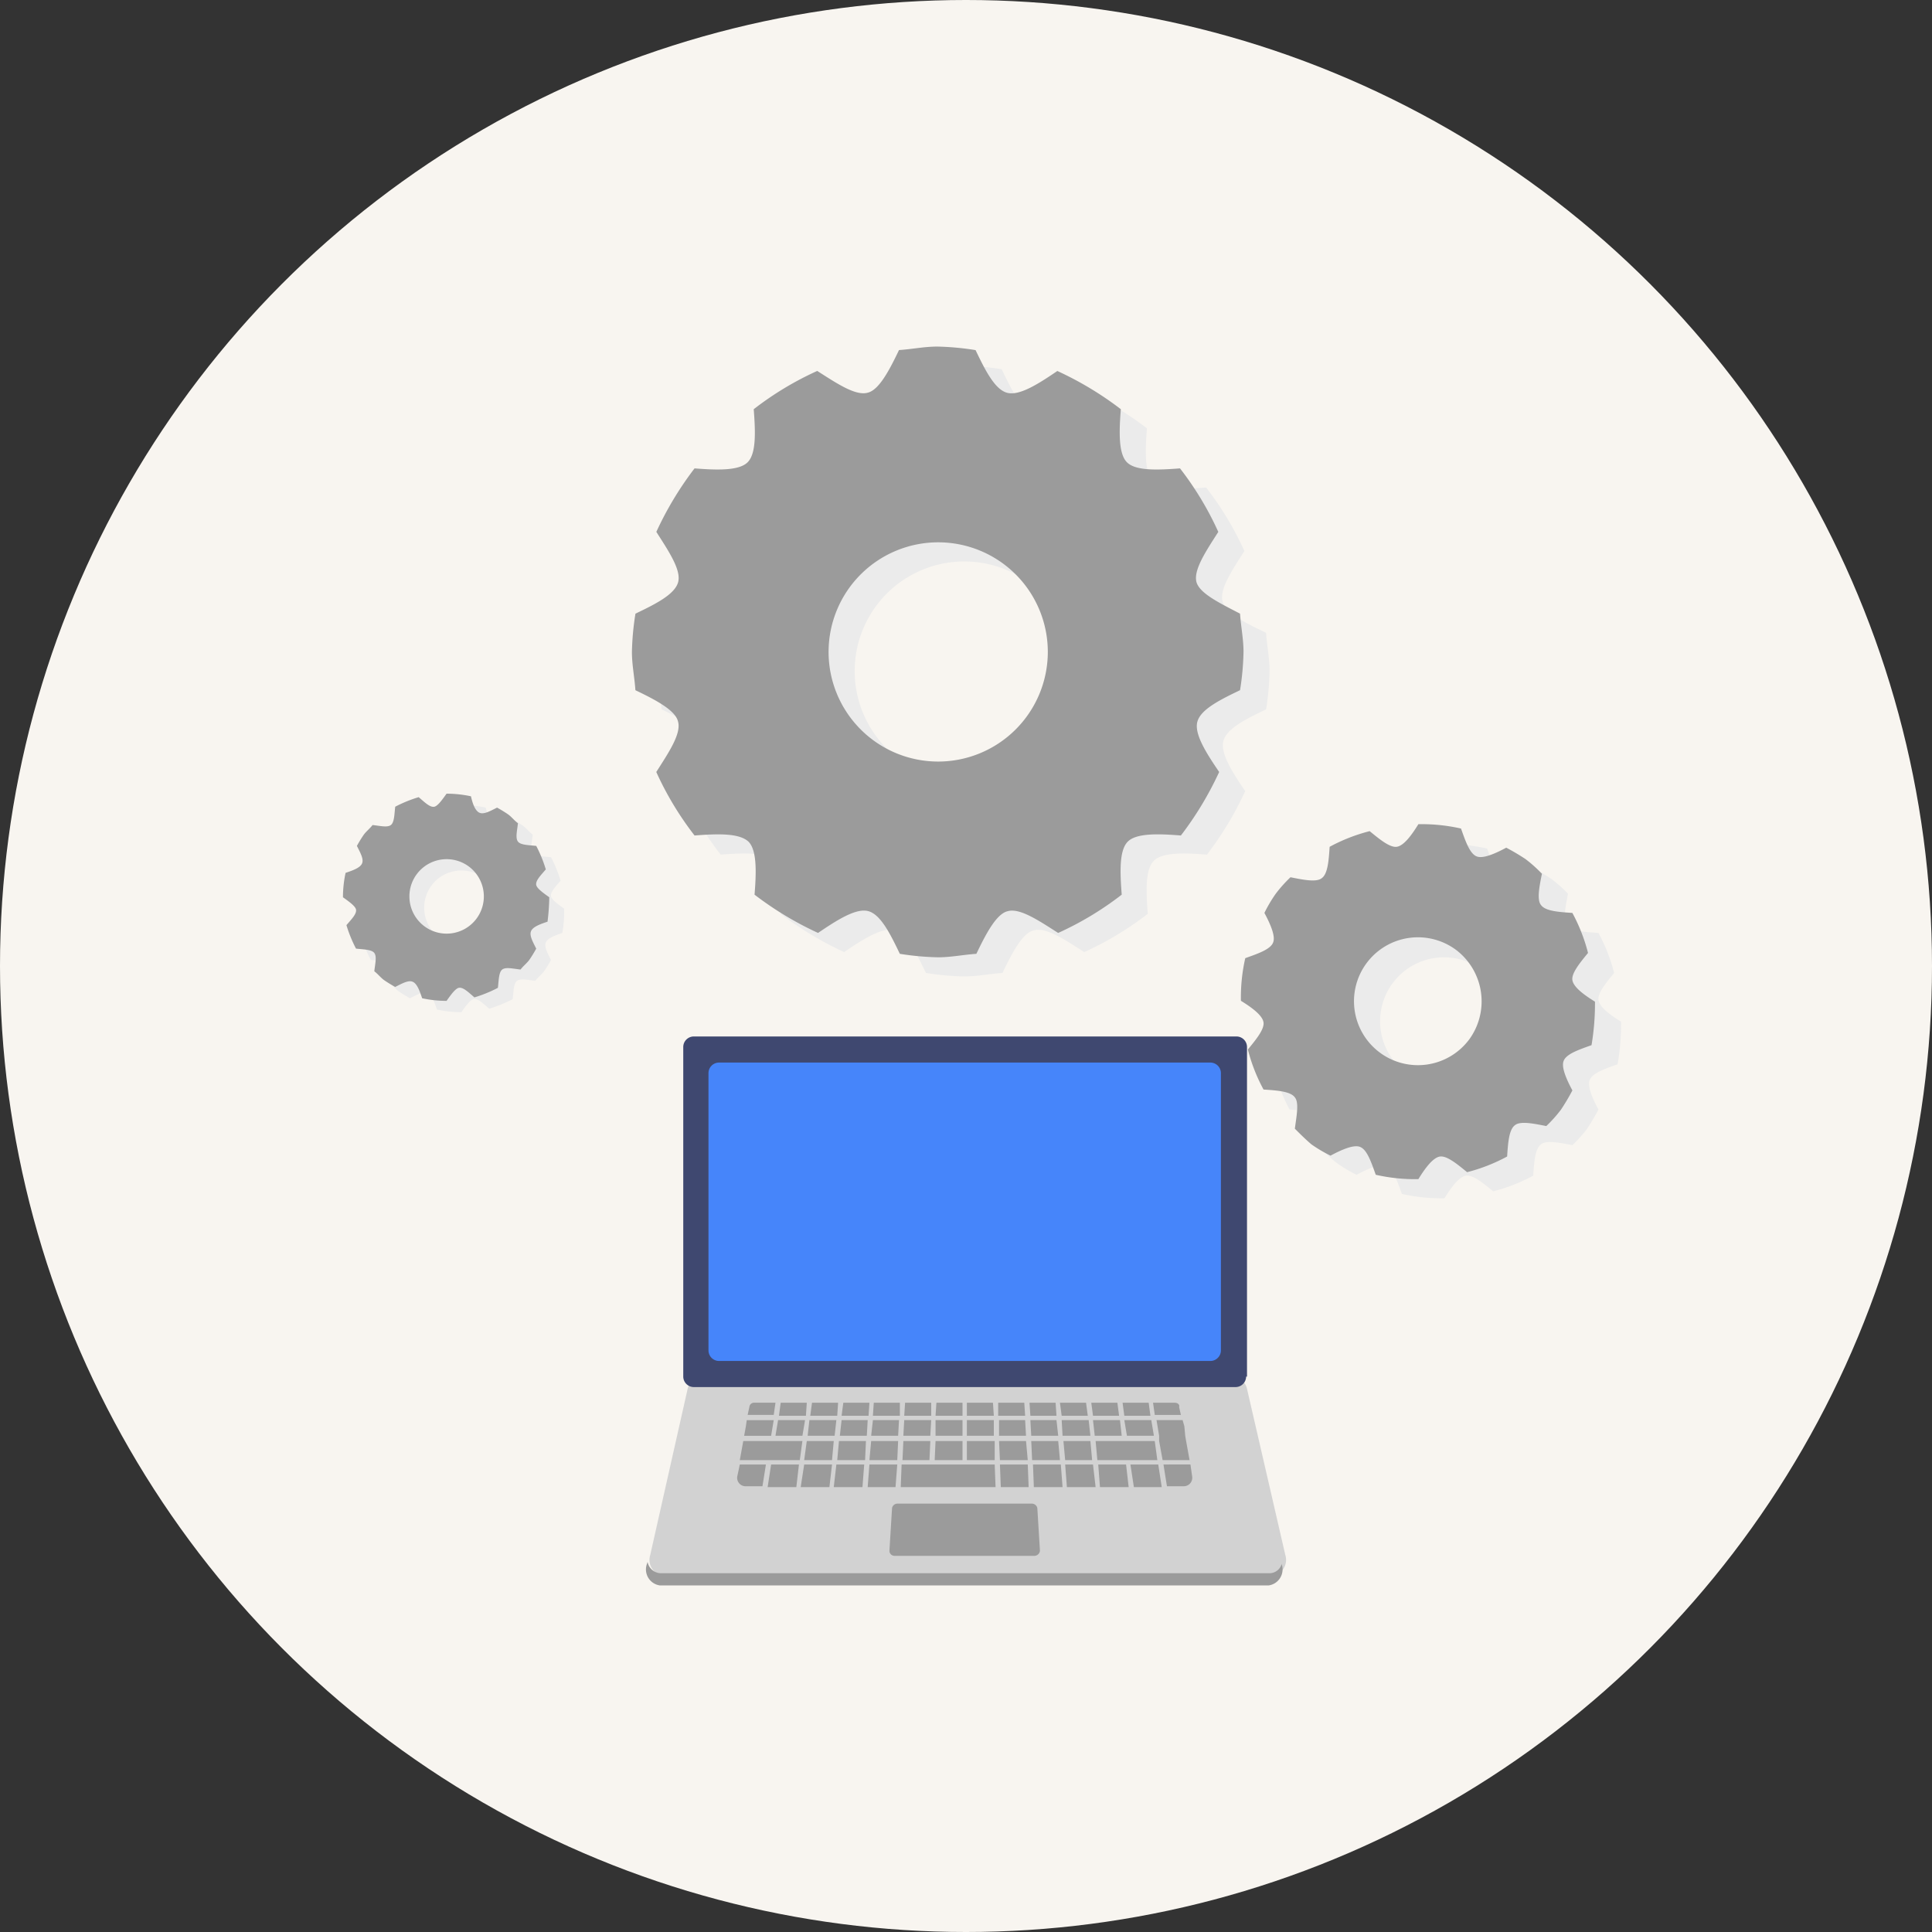 <svg xmlns="http://www.w3.org/2000/svg" xmlns:xlink="http://www.w3.org/1999/xlink" width="190" height="190" viewBox="0 0 190 190"><rect x="0" y="0" width="190" height="190" fill="#333333" stroke="none"/><defs><clipPath id="a"><circle cx="95" cy="95" r="95" transform="translate(545 2010)" fill="#f8f5f0"/></clipPath></defs><g transform="translate(-545 -2010)" clip-path="url(#a)"><circle cx="95" cy="95" r="95" transform="translate(545 2010)" fill="#f8f5f0"/><g transform="translate(563 2028)"><g transform="translate(15.742 16.084)"><g transform="translate(29.804 67.846)"><g transform="translate(0.342 33.367)"><path d="M112.382,138.383a1.649,1.649,0,0,0-1.626-1.283H59a1.649,1.649,0,0,0-1.626,1.283l-3.679,16.341a1.586,1.586,0,0,0,1.283,2.053h59.889a1.586,1.586,0,0,0,1.283-2.053Z" transform="translate(-53.636 -137.1)" fill="#d2d2d2"/></g><g transform="translate(3.648)"><path d="M112.854,131.552a1.04,1.04,0,0,1-1.027,1.027h-53.3a1.04,1.04,0,0,1-1.027-1.027V99.127A1.04,1.04,0,0,1,58.527,98.1h53.387a1.04,1.04,0,0,1,1.027,1.027v32.426Z" transform="translate(-57.5 -98.1)" fill="#3f4870"/></g><g transform="translate(6.129 2.567)"><path d="M61.427,130.446a1.04,1.04,0,0,1-1.027-1.027V102.127a1.04,1.04,0,0,1,1.027-1.027h48.339a1.04,1.04,0,0,1,1.027,1.027v27.292a1.04,1.04,0,0,1-1.027,1.027Z" transform="translate(-60.4 -101.1)" fill="#4685fa"/></g><g transform="translate(0 45.943)"><g transform="translate(0 5.732)"><path d="M115.746,158.671a1.259,1.259,0,0,1-1.2.941H54.66a1.352,1.352,0,0,1-1.283-1.112l-.086.257a1.586,1.586,0,0,0,1.283,2.053h59.889a1.586,1.586,0,0,0,1.283-2.053Z" transform="translate(-53.236 -158.5)" fill="#9b9b9b"/></g><g transform="translate(23.925)"><path d="M95.231,151.8H81.97a.542.542,0,0,0-.513.428L81.2,156.42a.493.493,0,0,0,.513.513H95.488A.552.552,0,0,0,96,156.42l-.257-4.192A.555.555,0,0,0,95.231,151.8Z" transform="translate(-81.2 -151.8)" fill="#9b9b9b"/></g></g><g transform="translate(8.941 36.019)"><g transform="translate(22.598)"><path d="M90.1,140.2v1.283h2.652l-.086-1.283Z" transform="translate(-90.1 -140.2)" fill="#9b9b9b"/></g><g transform="translate(22.598 1.711)"><path d="M90.1,142.2v1.54h2.652V142.2Z" transform="translate(-90.1 -142.2)" fill="#9b9b9b"/></g><g transform="translate(19.518 1.711)"><path d="M86.5,143.74h2.652V142.2H86.5Z" transform="translate(-86.5 -142.2)" fill="#9b9b9b"/></g><g transform="translate(22.598 3.764)"><path d="M90.1,144.6v1.882h2.738V144.6Z" transform="translate(-90.1 -144.6)" fill="#9b9b9b"/></g><g transform="translate(25.763 1.711)"><path d="M93.8,142.2v1.54h2.652l-.086-1.54Z" transform="translate(-93.8 -142.2)" fill="#9b9b9b"/></g><g transform="translate(28.929 3.764)"><path d="M97.5,144.6l.086,1.882h2.738l-.171-1.882Z" transform="translate(-97.5 -144.6)" fill="#9b9b9b"/></g><g transform="translate(25.763 3.764)"><path d="M93.8,144.6l.086,1.882h2.738l-.171-1.882Z" transform="translate(-93.8 -144.6)" fill="#9b9b9b"/></g><g transform="translate(25.678)"><path d="M93.7,140.2v1.283h2.652l-.086-1.283Z" transform="translate(-93.7 -140.2)" fill="#9b9b9b"/></g><g transform="translate(13.015 3.764)"><path d="M78.9,146.482h2.738l.086-1.882H79.071Z" transform="translate(-78.9 -144.6)" fill="#9b9b9b"/></g><g transform="translate(16.438)"><path d="M82.9,141.483h2.652V140.2H82.986Z" transform="translate(-82.9 -140.2)" fill="#9b9b9b"/></g><g transform="translate(13.187 1.711)"><path d="M79.1,143.74h2.652l.086-1.54H79.271Z" transform="translate(-79.1 -142.2)" fill="#9b9b9b"/></g><g transform="translate(16.352 1.711)"><path d="M82.8,143.74h2.652l.086-1.54H82.886Z" transform="translate(-82.8 -142.2)" fill="#9b9b9b"/></g><g transform="translate(19.518)"><path d="M86.5,141.483h2.652V140.2H86.586Z" transform="translate(-86.5 -140.2)" fill="#9b9b9b"/></g><g transform="translate(19.432 3.764)"><path d="M86.4,146.482h2.738V144.6H86.486Z" transform="translate(-86.4 -144.6)" fill="#9b9b9b"/></g><g transform="translate(16.267 3.764)"><path d="M82.7,146.482h2.652l.086-1.882H82.786Z" transform="translate(-82.7 -144.6)" fill="#9b9b9b"/></g><g transform="translate(31.752)"><path d="M100.8,140.2l.171,1.283h2.567l-.171-1.283Z" transform="translate(-100.8 -140.2)" fill="#9b9b9b"/></g><g transform="translate(32.094 3.764)"><path d="M101.2,144.6l.171,1.882h2.652l-.171-1.882Z" transform="translate(-101.2 -144.6)" fill="#9b9b9b"/></g><g transform="translate(34.832)"><path d="M104.4,140.2l.171,1.283h2.567l-.171-1.283Z" transform="translate(-104.4 -140.2)" fill="#9b9b9b"/></g><g transform="translate(35.003 1.711)"><path d="M104.6,142.2l.171,1.54h2.652l-.171-1.54Z" transform="translate(-104.6 -142.2)" fill="#9b9b9b"/></g><g transform="translate(31.923 1.711)"><path d="M101,142.2l.086,1.54h2.738l-.171-1.54Z" transform="translate(-101 -142.2)" fill="#9b9b9b"/></g><g transform="translate(40.907)"><path d="M113.639,140.2H111.5l.171,1.2h2.567l-.171-.77C114.152,140.371,113.9,140.2,113.639,140.2Z" transform="translate(-111.5 -140.2)" fill="#9b9b9b"/></g><g transform="translate(28.758)"><path d="M97.3,140.2l.086,1.283h2.567l-.086-1.283Z" transform="translate(-97.3 -140.2)" fill="#9b9b9b"/></g><g transform="translate(28.843 1.711)"><path d="M97.4,142.2l.086,1.54h2.652l-.171-1.54Z" transform="translate(-97.4 -142.2)" fill="#9b9b9b"/></g><g transform="translate(35.26 3.764)"><path d="M104.9,144.6l.171,1.882h5.9l-.257-1.882Z" transform="translate(-104.9 -144.6)" fill="#9b9b9b"/></g><g transform="translate(37.912)"><path d="M108,140.2l.171,1.283h2.567l-.171-1.283Z" transform="translate(-108 -140.2)" fill="#9b9b9b"/></g><g transform="translate(38.083 1.711)"><path d="M108.2,142.2l.257,1.54h2.652l-.257-1.54Z" transform="translate(-108.2 -142.2)" fill="#9b9b9b"/></g><g transform="translate(41.933 6.074)"><path d="M112.7,147.3l.342,2.139h1.626a.832.832,0,0,0,.856-.941l-.171-1.2Z" transform="translate(-112.7 -147.3)" fill="#9b9b9b"/></g><g transform="translate(25.849 6.074)"><path d="M93.9,147.3l.086,2.224h2.738l-.086-2.224Z" transform="translate(-93.9 -147.3)" fill="#9b9b9b"/></g><g transform="translate(16.095 6.074)"><path d="M82.586,147.3l-.086,2.224h9.326L91.74,147.3Z" transform="translate(-82.5 -147.3)" fill="#9b9b9b"/></g><g transform="translate(12.844 6.074)"><path d="M78.7,149.524h2.738l.171-2.224H78.871Z" transform="translate(-78.7 -147.3)" fill="#9b9b9b"/></g><g transform="translate(9.508 6.074)"><path d="M74.8,149.524h2.823l.171-2.224H75.057Z" transform="translate(-74.8 -147.3)" fill="#9b9b9b"/></g><g transform="translate(13.358)"><path d="M79.3,141.483h2.652V140.2H79.386Z" transform="translate(-79.3 -140.2)" fill="#9b9b9b"/></g><g transform="translate(6.257 6.074)"><path d="M71,149.524h2.823l.257-2.224H71.342Z" transform="translate(-71 -147.3)" fill="#9b9b9b"/></g><g transform="translate(41.249 1.711)"><path d="M114.723,143.74l-.086-.941-.171-.6H111.9l.257,1.54v.513l.342,1.882h2.652l-.342-1.882Z" transform="translate(-111.9 -142.2)" fill="#9b9b9b"/></g><g transform="translate(0 6.074)"><path d="M63.7,148.5a.832.832,0,0,0,.856.941h1.626l.342-2.139H63.955Z" transform="translate(-63.687 -147.3)" fill="#9b9b9b"/></g><g transform="translate(35.517 6.074)"><path d="M105.2,147.3l.171,2.224h2.823l-.257-2.224Z" transform="translate(-105.2 -147.3)" fill="#9b9b9b"/></g><g transform="translate(32.265 6.074)"><path d="M101.4,147.3l.171,2.224h2.823l-.257-2.224Z" transform="translate(-101.4 -147.3)" fill="#9b9b9b"/></g><g transform="translate(29.1 6.074)"><path d="M97.7,147.3l.086,2.224h2.823l-.171-2.224Z" transform="translate(-97.7 -147.3)" fill="#9b9b9b"/></g><g transform="translate(38.682 6.074)"><path d="M108.9,147.3l.342,2.224h2.738l-.342-2.224Z" transform="translate(-108.9 -147.3)" fill="#9b9b9b"/></g><g transform="translate(4.118)"><path d="M68.5,141.483h2.652l.086-1.283H68.671Z" transform="translate(-68.5 -140.2)" fill="#9b9b9b"/></g><g transform="translate(6.941 1.711)"><path d="M71.8,143.74h2.652l.171-1.54H71.971Z" transform="translate(-71.8 -142.2)" fill="#9b9b9b"/></g><g transform="translate(6.599 3.764)"><path d="M71.4,146.482h2.738l.171-1.882H71.657Z" transform="translate(-71.4 -144.6)" fill="#9b9b9b"/></g><g transform="translate(3.775 1.711)"><path d="M68.1,143.74h2.652l.257-1.54H68.357Z" transform="translate(-68.1 -142.2)" fill="#9b9b9b"/></g><g transform="translate(3.005 6.074)"><path d="M67.2,149.524h2.823l.257-2.224H67.542Z" transform="translate(-67.2 -147.3)" fill="#9b9b9b"/></g><g transform="translate(1.038)"><path d="M65.071,140.628l-.171.77h2.567l.171-1.2H65.5A.458.458,0,0,0,65.071,140.628Z" transform="translate(-64.9 -140.2)" fill="#9b9b9b"/></g><g transform="translate(10.278)"><path d="M75.7,141.483h2.652l.086-1.283H75.871Z" transform="translate(-75.7 -140.2)" fill="#9b9b9b"/></g><g transform="translate(0.695 1.711)"><path d="M64.671,142.8l-.171.941h2.652l.257-1.54H64.757Z" transform="translate(-64.5 -142.2)" fill="#9b9b9b"/></g><g transform="translate(0.268 3.764)"><path d="M64,146.482h5.9l.257-1.882H64.342Z" transform="translate(-64 -144.6)" fill="#9b9b9b"/></g><g transform="translate(10.107 1.711)"><path d="M75.5,143.74h2.652l.086-1.54H75.671Z" transform="translate(-75.5 -142.2)" fill="#9b9b9b"/></g><g transform="translate(9.85 3.764)"><path d="M75.2,146.482h2.738l.086-1.882H75.371Z" transform="translate(-75.2 -144.6)" fill="#9b9b9b"/></g><g transform="translate(7.198)"><path d="M72.1,141.483h2.652l.086-1.283H72.271Z" transform="translate(-72.1 -140.2)" fill="#9b9b9b"/></g></g></g><path d="M110.126,44.186c-.342-1.2.941-3.08,2.139-4.962a31.088,31.088,0,0,0-3.764-6.246c-2.224.171-4.363.257-5.219-.6s-.77-3.08-.6-5.219A32.742,32.742,0,0,0,96.437,23.4c-1.882,1.283-3.764,2.481-4.962,2.139s-2.139-2.224-3.08-4.192A26.762,26.762,0,0,0,84.63,21c-1.283,0-2.481.257-3.764.342-.941,1.968-1.968,3.936-3.08,4.192-1.2.342-3.08-.941-4.962-2.139a31.088,31.088,0,0,0-6.246,3.764c.171,2.224.257,4.363-.6,5.219s-3.08.77-5.219.6A32.743,32.743,0,0,0,57,39.223c1.2,1.882,2.481,3.764,2.139,4.962s-2.224,2.139-4.192,3.08A26.762,26.762,0,0,0,54.6,51.03c0,1.283.257,2.481.342,3.764,1.968.941,3.936,1.968,4.192,3.08.342,1.2-.941,3.08-2.139,4.962a31.088,31.088,0,0,0,3.764,6.246c2.224-.171,4.363-.257,5.3.6.856.856.77,3.08.6,5.219a32.743,32.743,0,0,0,6.246,3.764c1.882-1.283,3.764-2.481,4.962-2.139s2.139,2.224,3.08,4.192a26.763,26.763,0,0,0,3.764.342c1.283,0,2.481-.257,3.764-.342.941-1.968,1.968-3.936,3.08-4.192,1.2-.342,3.08.941,4.962,2.139a31.088,31.088,0,0,0,6.246-3.764c-.171-2.224-.257-4.363.6-5.219s3.08-.77,5.219-.6a32.743,32.743,0,0,0,3.764-6.246c-1.283-1.882-2.481-3.764-2.139-4.962s2.224-2.139,4.192-3.08a26.762,26.762,0,0,0,.342-3.764c0-1.283-.257-2.481-.342-3.764C112.436,46.324,110.468,45.383,110.126,44.186ZM84.716,61.81A10.78,10.78,0,1,1,95.5,51.03,10.79,10.79,0,0,1,84.716,61.81Z" transform="translate(-23.629 -19.118)" fill="#ebebeb"/><path d="M107.126,41.986c-.342-1.2.941-3.08,2.139-4.962a31.088,31.088,0,0,0-3.764-6.246c-2.224.171-4.363.257-5.219-.6s-.77-3.08-.6-5.219A32.742,32.742,0,0,0,93.437,21.2c-1.882,1.283-3.764,2.481-4.962,2.139s-2.139-2.224-3.08-4.192A26.762,26.762,0,0,0,81.63,18.8c-1.283,0-2.481.257-3.764.342-.941,1.968-1.968,3.936-3.08,4.192-1.2.342-3.08-.941-4.962-2.139a31.089,31.089,0,0,0-6.246,3.764c.171,2.224.257,4.363-.6,5.219s-3.08.77-5.219.6A32.742,32.742,0,0,0,54,37.023c1.2,1.882,2.481,3.764,2.139,4.962s-2.224,2.139-4.192,3.08A26.762,26.762,0,0,0,51.6,48.83c0,1.283.257,2.481.342,3.764,1.968.941,3.936,1.968,4.192,3.08.342,1.2-.941,3.08-2.139,4.962a31.088,31.088,0,0,0,3.764,6.246c2.224-.171,4.363-.257,5.3.6.856.856.77,3.08.6,5.219a32.743,32.743,0,0,0,6.246,3.764c1.882-1.283,3.764-2.481,4.962-2.139s2.139,2.224,3.08,4.192a26.762,26.762,0,0,0,3.764.342c1.283,0,2.481-.257,3.764-.342.941-1.968,1.968-3.936,3.08-4.192,1.2-.342,3.08.941,4.962,2.139A31.088,31.088,0,0,0,99.768,72.7c-.171-2.224-.257-4.363.6-5.219s3.08-.77,5.219-.6a32.742,32.742,0,0,0,3.764-6.246c-1.283-1.882-2.481-3.764-2.139-4.962s2.224-2.139,4.192-3.08a26.762,26.762,0,0,0,.342-3.764c0-1.283-.257-2.481-.342-3.764C109.436,44.039,107.468,43.1,107.126,41.986ZM81.716,59.61A10.78,10.78,0,1,1,92.5,48.83,10.79,10.79,0,0,1,81.716,59.61Z" transform="translate(-23.196 -18.8)" fill="#9b9b9b"/><g transform="translate(90.86 48.938)"><path d="M159.421,93.453c-1.112-.684-2.139-1.454-2.224-2.139s.77-1.711,1.54-2.652a17.081,17.081,0,0,0-1.54-3.936c-1.283-.086-2.652-.171-3.08-.77-.428-.513-.171-1.8.086-3.08a13.151,13.151,0,0,0-1.626-1.454,21.642,21.642,0,0,0-1.882-1.112c-1.112.6-2.31,1.112-2.909.856-.684-.257-1.112-1.54-1.54-2.738A17.449,17.449,0,0,0,142.053,76c-.684,1.112-1.454,2.139-2.139,2.224s-1.711-.77-2.652-1.54a17.081,17.081,0,0,0-3.936,1.54c-.086,1.283-.171,2.652-.77,3.08-.513.428-1.8.171-3.08-.086a13.15,13.15,0,0,0-1.454,1.626,13.619,13.619,0,0,0-1.112,1.882c.6,1.112,1.112,2.31.856,2.909-.257.684-1.54,1.112-2.738,1.54a17.45,17.45,0,0,0-.428,4.192c1.112.684,2.139,1.454,2.224,2.139s-.77,1.711-1.54,2.652a17.081,17.081,0,0,0,1.54,3.936c1.283.086,2.652.171,3.08.77.428.513.171,1.8,0,3.08a13.15,13.15,0,0,0,1.626,1.454,13.616,13.616,0,0,0,1.882,1.112c1.112-.6,2.31-1.112,2.909-.856.684.257,1.112,1.54,1.54,2.738a17.449,17.449,0,0,0,4.192.428c.684-1.112,1.454-2.139,2.139-2.224s1.711.77,2.652,1.54a17.08,17.08,0,0,0,3.936-1.54c.086-1.283.171-2.652.77-3.08.513-.428,1.8-.171,3.08.086a13.15,13.15,0,0,0,1.454-1.626,21.64,21.64,0,0,0,1.112-1.882c-.6-1.112-1.112-2.31-.856-2.909.257-.684,1.54-1.112,2.738-1.54A23.1,23.1,0,0,0,159.421,93.453Zm-12.406,3.764a6.288,6.288,0,1,1-1.2-8.812A6.287,6.287,0,0,1,147.016,97.218Z" transform="translate(-124.6 -76)" fill="#ebebeb"/></g><path d="M156.421,91.153c-1.112-.684-2.139-1.454-2.224-2.139s.77-1.711,1.54-2.652a17.081,17.081,0,0,0-1.54-3.936c-1.283-.086-2.652-.171-3.08-.77-.428-.513-.171-1.8.086-3.08a13.149,13.149,0,0,0-1.626-1.454,21.64,21.64,0,0,0-1.882-1.112c-1.112.6-2.31,1.112-2.909.856-.684-.257-1.112-1.54-1.54-2.738a17.449,17.449,0,0,0-4.192-.428c-.684,1.112-1.454,2.139-2.139,2.224s-1.711-.77-2.652-1.54a17.08,17.08,0,0,0-3.936,1.54c-.086,1.283-.171,2.652-.77,3.08-.513.428-1.8.171-3.08-.086a13.15,13.15,0,0,0-1.454,1.626,13.617,13.617,0,0,0-1.112,1.882c.6,1.112,1.112,2.31.856,2.909-.257.684-1.54,1.112-2.738,1.54a17.449,17.449,0,0,0-.428,4.192c1.112.684,2.139,1.454,2.224,2.139s-.77,1.711-1.54,2.652a17.08,17.08,0,0,0,1.54,3.936c1.283.086,2.652.171,3.08.77.428.513.171,1.8,0,3.08.513.513,1.027,1.027,1.626,1.54a13.619,13.619,0,0,0,1.882,1.112c1.112-.6,2.31-1.112,2.909-.856.684.257,1.112,1.54,1.54,2.738a17.449,17.449,0,0,0,4.192.428c.684-1.112,1.454-2.139,2.139-2.224s1.711.77,2.652,1.54a17.08,17.08,0,0,0,3.936-1.54c.086-1.283.171-2.652.77-3.08.513-.428,1.8-.171,3.08.086a13.149,13.149,0,0,0,1.454-1.626A21.644,21.644,0,0,0,154.2,99.88c-.6-1.112-1.112-2.31-.856-2.909.257-.684,1.54-1.112,2.738-1.54A24.691,24.691,0,0,0,156.421,91.153Zm-12.406,3.764a6.288,6.288,0,1,1-1.2-8.812A6.355,6.355,0,0,1,144.016,94.918Z" transform="translate(-33.307 -26.73)" fill="#9b9b9b"/><g transform="translate(0 43.976)"><path d="M40.377,81.681c-.6-.428-1.2-.856-1.283-1.2-.086-.428.428-.941.941-1.54a13.112,13.112,0,0,0-.941-2.31c-.77-.086-1.54-.086-1.8-.428s-.086-1.027,0-1.8c-.342-.257-.6-.6-.941-.856a12.667,12.667,0,0,0-1.112-.684c-.684.342-1.283.684-1.711.513s-.684-.856-.856-1.626a11.4,11.4,0,0,0-2.4-.257c-.428.6-.856,1.2-1.2,1.283-.428.086-.941-.428-1.54-.941a13.112,13.112,0,0,0-2.31.941c-.086.77-.086,1.54-.428,1.8s-1.027.086-1.8,0c-.257.342-.6.6-.856.941a12.665,12.665,0,0,0-.684,1.112c.342.684.684,1.283.513,1.711s-.856.684-1.626.941a11.4,11.4,0,0,0-.257,2.4c.6.428,1.2.856,1.283,1.2.086.428-.428.941-.941,1.54a13.112,13.112,0,0,0,.941,2.31c.77.086,1.54.086,1.8.428s.086,1.027,0,1.8c.342.257.6.6.941.856a12.665,12.665,0,0,0,1.112.684c.684-.342,1.283-.684,1.711-.513s.684.856.941,1.626a11.4,11.4,0,0,0,2.4.257c.428-.6.856-1.2,1.2-1.283.428-.086.941.428,1.54.941a13.113,13.113,0,0,0,2.31-.941c.086-.77.086-1.54.428-1.8s1.027-.086,1.8,0c.257-.342.6-.6.856-.941a12.667,12.667,0,0,0,.684-1.112c-.342-.684-.684-1.283-.513-1.711s.856-.684,1.626-.941A11.3,11.3,0,0,0,40.377,81.681ZM33.19,83.82a3.662,3.662,0,1,1-.684-5.133A3.6,3.6,0,0,1,33.19,83.82Z" transform="translate(-18.646 -70.388)" fill="#ebebeb"/><path d="M38.677,80.381c-.6-.428-1.2-.856-1.283-1.2-.086-.428.428-.941.941-1.54a13.112,13.112,0,0,0-.941-2.31c-.77-.086-1.54-.086-1.8-.428s-.086-1.027,0-1.8c-.342-.257-.6-.6-.941-.856a12.666,12.666,0,0,0-1.112-.684c-.684.342-1.283.684-1.711.513s-.684-.856-.856-1.626a11.4,11.4,0,0,0-2.4-.257c-.428.6-.856,1.2-1.2,1.283-.428.086-.941-.428-1.54-.941a13.112,13.112,0,0,0-2.31.941c-.086.77-.086,1.54-.428,1.8s-1.027.086-1.8,0c-.257.342-.6.6-.856.941a12.665,12.665,0,0,0-.684,1.112c.342.684.684,1.283.513,1.711s-.856.684-1.626.941a11.4,11.4,0,0,0-.257,2.4c.6.428,1.2.856,1.283,1.2.086.428-.428.941-.941,1.54a13.112,13.112,0,0,0,.941,2.31c.77.086,1.54.086,1.8.428s.086,1.027,0,1.8c.342.257.6.6.941.856a12.667,12.667,0,0,0,1.112.684c.684-.342,1.283-.684,1.711-.513s.684.856.941,1.626a11.4,11.4,0,0,0,2.4.257c.428-.6.856-1.2,1.2-1.283.428-.086.941.428,1.54.941a13.112,13.112,0,0,0,2.31-.941c.086-.77.086-1.54.428-1.8s1.027-.086,1.8,0c.257-.342.6-.6.856-.941a12.666,12.666,0,0,0,.684-1.112c-.342-.684-.684-1.283-.513-1.711s.856-.684,1.626-.941A22.547,22.547,0,0,0,38.677,80.381ZM31.49,82.52a3.662,3.662,0,1,1-.684-5.133A3.666,3.666,0,0,1,31.49,82.52Z" transform="translate(-18.4 -70.2)" fill="#9b9b9b"/></g></g><rect width="154" height="154" fill="none"/></g></g></svg>